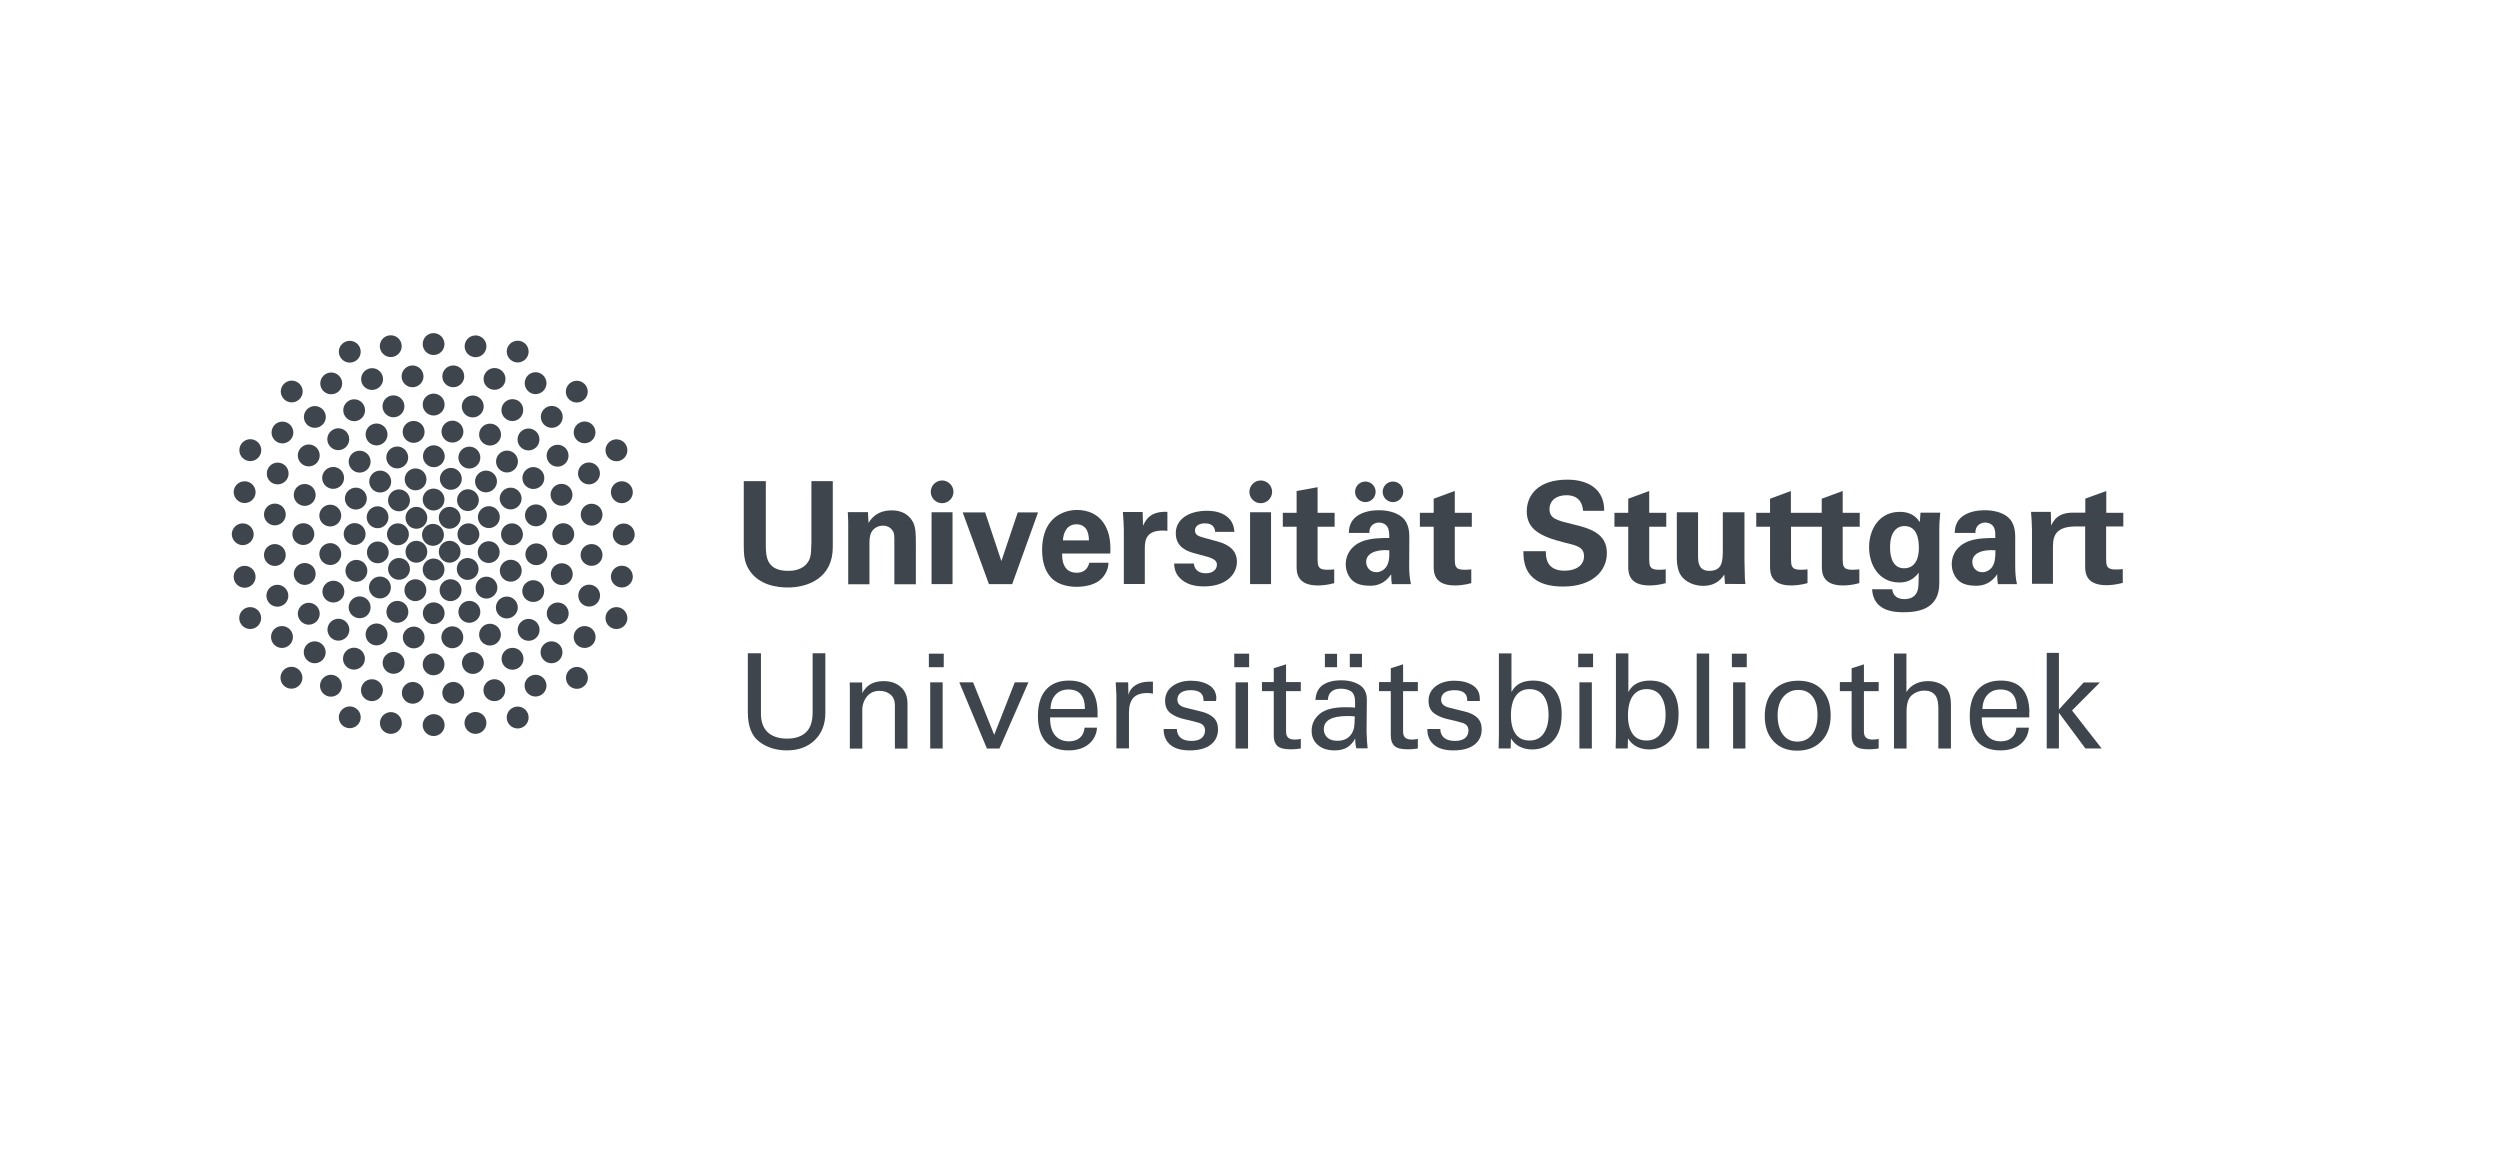 <?xml version="1.0" encoding="utf-8"?>
<!-- Generator: Adobe Illustrator 27.7.0, SVG Export Plug-In . SVG Version: 6.00 Build 0)  -->
<svg version="1.1" id="Ebene_1" xmlns="http://www.w3.org/2000/svg" xmlns:xlink="http://www.w3.org/1999/xlink" x="0px" y="0px"
	 viewBox="0 0 184.77 85.04" style="enable-background:new 0 0 184.77 85.04;" xml:space="preserve">
<style type="text/css">
	.st0{clip-path:url(#SVGID_00000164495793589507928540000009607679314881222290_);fill:#3F454D;}
	.st1{fill:#3F454D;}
	.st2{clip-path:url(#SVGID_00000013892866511306502440000008335251864301874610_);fill:#3F454D;}
	.st3{clip-path:url(#SVGID_00000163771353606229234250000000149015200507807644_);fill:#3F454D;}
</style>
<g>
	<defs>
		<rect id="SVGID_1_" x="17.14" y="24.62" width="139.79" height="30.86"/>
	</defs>
	<clipPath id="SVGID_00000066473827428062865320000000527690255632560315_">
		<use xlink:href="#SVGID_1_"  style="overflow:visible;"/>
	</clipPath>
	<path style="clip-path:url(#SVGID_00000066473827428062865320000000527690255632560315_);fill:#3F454D;" d="M32,38.72
		c-0.45,0-0.81,0.36-0.81,0.81c0,0.44,0.36,0.81,0.81,0.81c0.44,0,0.81-0.36,0.81-0.81C32.81,39.08,32.45,38.72,32,38.72"/>
	<path style="clip-path:url(#SVGID_00000066473827428062865320000000527690255632560315_);fill:#3F454D;" d="M34.04,38.27
		c0-0.44-0.36-0.81-0.81-0.81c-0.44,0-0.8,0.36-0.8,0.81c0,0.44,0.36,0.81,0.8,0.81C33.67,39.07,34.04,38.71,34.04,38.27"/>
	<path style="clip-path:url(#SVGID_00000066473827428062865320000000527690255632560315_);fill:#3F454D;" d="M34.04,40.78
		c0-0.44-0.36-0.81-0.81-0.81c-0.44,0-0.8,0.36-0.8,0.81c0,0.44,0.36,0.81,0.8,0.81C33.67,41.58,34.04,41.22,34.04,40.78"/>
	<path style="clip-path:url(#SVGID_00000066473827428062865320000000527690255632560315_);fill:#3F454D;" d="M34.62,38.68
		c-0.44,0-0.81,0.36-0.81,0.81c0,0.44,0.36,0.8,0.81,0.8c0.44,0,0.81-0.36,0.81-0.8C35.42,39.04,35.06,38.68,34.62,38.68"/>
	<path style="clip-path:url(#SVGID_00000066473827428062865320000000527690255632560315_);fill:#3F454D;" d="M36.13,37.41
		c-0.44,0-0.81,0.36-0.81,0.81c0,0.44,0.36,0.81,0.81,0.81c0.44,0,0.81-0.36,0.81-0.81C36.94,37.77,36.58,37.41,36.13,37.41"/>
	<path style="clip-path:url(#SVGID_00000066473827428062865320000000527690255632560315_);fill:#3F454D;" d="M36.12,40
		c-0.44,0-0.81,0.36-0.81,0.81c0,0.44,0.36,0.8,0.81,0.8c0.44,0,0.81-0.36,0.81-0.8C36.93,40.36,36.57,40,36.12,40"/>
	<path style="clip-path:url(#SVGID_00000066473827428062865320000000527690255632560315_);fill:#3F454D;" d="M34.56,42.86
		c0.45,0,0.81-0.36,0.81-0.81c0-0.44-0.36-0.81-0.81-0.81c-0.44,0-0.8,0.36-0.8,0.81C33.76,42.5,34.12,42.86,34.56,42.86"/>
	<path style="clip-path:url(#SVGID_00000066473827428062865320000000527690255632560315_);fill:#3F454D;" d="M34.11,43.62
		c0-0.45-0.36-0.81-0.81-0.81c-0.44,0-0.81,0.36-0.81,0.81c0,0.44,0.36,0.81,0.81,0.81C33.75,44.42,34.11,44.06,34.11,43.62"/>
	<path style="clip-path:url(#SVGID_00000066473827428062865320000000527690255632560315_);fill:#3F454D;" d="M32.05,46.13
		c0.44,0,0.81-0.36,0.81-0.81c0-0.44-0.36-0.8-0.81-0.8c-0.44,0-0.8,0.36-0.8,0.8C31.25,45.77,31.61,46.13,32.05,46.13"/>
	<path style="clip-path:url(#SVGID_00000066473827428062865320000000527690255632560315_);fill:#3F454D;" d="M37.84,38.68
		c-0.44,0-0.81,0.36-0.81,0.81c0,0.44,0.36,0.81,0.81,0.81s0.81-0.36,0.81-0.81C38.64,39.04,38.28,38.68,37.84,38.68"/>
	<path style="clip-path:url(#SVGID_00000066473827428062865320000000527690255632560315_);fill:#3F454D;" d="M37.75,41.37
		c-0.44,0-0.81,0.36-0.81,0.81s0.36,0.81,0.81,0.81c0.44,0,0.81-0.36,0.81-0.81S38.2,41.37,37.75,41.37"/>
	<path style="clip-path:url(#SVGID_00000066473827428062865320000000527690255632560315_);fill:#3F454D;" d="M39.64,40.16
		c-0.44,0-0.81,0.36-0.81,0.81c0,0.44,0.36,0.8,0.81,0.8c0.44,0,0.81-0.36,0.81-0.8C40.44,40.52,40.08,40.16,39.64,40.16"/>
	<path style="clip-path:url(#SVGID_00000066473827428062865320000000527690255632560315_);fill:#3F454D;" d="M40.22,43.69
		c0-0.45-0.36-0.81-0.81-0.81c-0.44,0-0.81,0.36-0.81,0.81c0,0.44,0.36,0.8,0.81,0.8C39.86,44.5,40.22,44.14,40.22,43.69"/>
	<path style="clip-path:url(#SVGID_00000066473827428062865320000000527690255632560315_);fill:#3F454D;" d="M38.27,44.9
		c0-0.44-0.36-0.81-0.81-0.81c-0.44,0-0.81,0.36-0.81,0.81c0,0.45,0.36,0.81,0.81,0.81C37.91,45.7,38.27,45.34,38.27,44.9"/>
	<path style="clip-path:url(#SVGID_00000066473827428062865320000000527690255632560315_);fill:#3F454D;" d="M34.69,46.03
		c0.44,0,0.81-0.36,0.81-0.81c0-0.45-0.36-0.81-0.81-0.81c-0.44,0-0.81,0.36-0.81,0.81C33.88,45.67,34.24,46.03,34.69,46.03"/>
	<path style="clip-path:url(#SVGID_00000066473827428062865320000000527690255632560315_);fill:#3F454D;" d="M33.43,47.91
		c0.44,0,0.81-0.36,0.81-0.81c0-0.44-0.36-0.81-0.81-0.81c-0.44,0-0.81,0.36-0.81,0.81C32.62,47.55,32.98,47.91,33.43,47.91"/>
	<path style="clip-path:url(#SVGID_00000066473827428062865320000000527690255632560315_);fill:#3F454D;" d="M32.04,49.91
		c0.45,0,0.81-0.36,0.81-0.81s-0.36-0.81-0.81-0.81c-0.44,0-0.8,0.36-0.8,0.81S31.6,49.91,32.04,49.91"/>
	<path style="clip-path:url(#SVGID_00000066473827428062865320000000527690255632560315_);fill:#3F454D;" d="M36.76,43.43
		c0-0.44-0.36-0.81-0.81-0.81c-0.44,0-0.8,0.36-0.8,0.81c0,0.44,0.36,0.81,0.8,0.81C36.4,44.24,36.76,43.87,36.76,43.43"/>
	<path style="clip-path:url(#SVGID_00000066473827428062865320000000527690255632560315_);fill:#3F454D;" d="M41.52,41.63
		c-0.44,0-0.81,0.36-0.81,0.8c0,0.44,0.36,0.81,0.81,0.81c0.44,0,0.81-0.36,0.81-0.81C42.33,41.99,41.97,41.63,41.52,41.63"/>
	<path style="clip-path:url(#SVGID_00000066473827428062865320000000527690255632560315_);fill:#3F454D;" d="M41.22,44.53
		c-0.44,0-0.81,0.36-0.81,0.81c0,0.44,0.36,0.81,0.81,0.81c0.44,0,0.81-0.36,0.81-0.81C42.03,44.89,41.67,44.53,41.22,44.53"/>
	<path style="clip-path:url(#SVGID_00000066473827428062865320000000527690255632560315_);fill:#3F454D;" d="M43.21,46.27
		c-0.45,0-0.81,0.36-0.81,0.81s0.36,0.81,0.81,0.81c0.44,0,0.81-0.36,0.81-0.81S43.65,46.27,43.21,46.27"/>
	<path style="clip-path:url(#SVGID_00000066473827428062865320000000527690255632560315_);fill:#3F454D;" d="M40.76,47.4
		c-0.44,0-0.81,0.36-0.81,0.81c0,0.44,0.36,0.81,0.81,0.81c0.45,0,0.81-0.36,0.81-0.81C41.57,47.76,41.21,47.4,40.76,47.4"/>
	<path style="clip-path:url(#SVGID_00000066473827428062865320000000527690255632560315_);fill:#3F454D;" d="M39.88,46.55
		c0-0.44-0.36-0.81-0.81-0.81c-0.44,0-0.81,0.36-0.81,0.81c0,0.44,0.36,0.81,0.81,0.81C39.52,47.36,39.88,47,39.88,46.55"/>
	<path style="clip-path:url(#SVGID_00000066473827428062865320000000527690255632560315_);fill:#3F454D;" d="M37.88,49.5
		c0.44,0,0.81-0.36,0.81-0.81s-0.36-0.81-0.81-0.81c-0.45,0-0.81,0.36-0.81,0.81S37.43,49.5,37.88,49.5"/>
	<path style="clip-path:url(#SVGID_00000066473827428062865320000000527690255632560315_);fill:#3F454D;" d="M34.95,49.81
		c0.44,0,0.81-0.36,0.81-0.81c0-0.45-0.36-0.81-0.81-0.81c-0.44,0-0.81,0.36-0.81,0.81C34.15,49.45,34.51,49.81,34.95,49.81"/>
	<path style="clip-path:url(#SVGID_00000066473827428062865320000000527690255632560315_);fill:#3F454D;" d="M37.02,46.91
		c0-0.44-0.36-0.81-0.81-0.81c-0.44,0-0.8,0.36-0.8,0.81c0,0.44,0.36,0.8,0.8,0.8C36.65,47.71,37.02,47.35,37.02,46.91"/>
	<path style="clip-path:url(#SVGID_00000066473827428062865320000000527690255632560315_);fill:#3F454D;" d="M42.64,49.29
		c-0.44,0-0.81,0.36-0.81,0.81s0.36,0.81,0.81,0.81c0.44,0,0.81-0.36,0.81-0.81S43.08,49.29,42.64,49.29"/>
	<path style="clip-path:url(#SVGID_00000066473827428062865320000000527690255632560315_);fill:#3F454D;" d="M39.58,49.87
		c-0.44,0-0.81,0.36-0.81,0.81c0,0.44,0.36,0.8,0.81,0.8c0.44,0,0.81-0.36,0.81-0.8C40.39,50.23,40.03,49.87,39.58,49.87"/>
	<path style="clip-path:url(#SVGID_00000066473827428062865320000000527690255632560315_);fill:#3F454D;" d="M38.26,52.22
		c-0.44,0-0.81,0.36-0.81,0.81c0,0.44,0.36,0.81,0.81,0.81c0.44,0,0.81-0.36,0.81-0.81C39.07,52.58,38.7,52.22,38.26,52.22"/>
	<path style="clip-path:url(#SVGID_00000066473827428062865320000000527690255632560315_);fill:#3F454D;" d="M36.54,50.2
		c-0.45,0-0.81,0.36-0.81,0.81s0.36,0.81,0.81,0.81c0.44,0,0.8-0.36,0.8-0.81S36.98,50.2,36.54,50.2"/>
	<path style="clip-path:url(#SVGID_00000066473827428062865320000000527690255632560315_);fill:#3F454D;" d="M35.14,52.62
		c-0.44,0-0.81,0.36-0.81,0.81c0,0.44,0.36,0.81,0.81,0.81c0.44,0,0.81-0.36,0.81-0.81C35.95,52.98,35.59,52.62,35.14,52.62"/>
	<path style="clip-path:url(#SVGID_00000066473827428062865320000000527690255632560315_);fill:#3F454D;" d="M33.5,50.4
		c-0.44,0-0.81,0.36-0.81,0.81c0,0.44,0.36,0.8,0.81,0.8c0.44,0,0.81-0.36,0.81-0.8C34.31,50.76,33.95,50.4,33.5,50.4"/>
	<path style="clip-path:url(#SVGID_00000066473827428062865320000000527690255632560315_);fill:#3F454D;" d="M32.05,52.78
		c-0.44,0-0.81,0.36-0.81,0.81c0,0.44,0.36,0.81,0.81,0.81c0.44,0,0.81-0.36,0.81-0.81C32.86,53.14,32.5,52.78,32.05,52.78"/>
	<path style="clip-path:url(#SVGID_00000066473827428062865320000000527690255632560315_);fill:#3F454D;" d="M30.51,50.4
		c-0.44,0-0.81,0.36-0.81,0.81c0,0.44,0.36,0.8,0.81,0.8c0.44,0,0.81-0.36,0.81-0.8C31.32,50.76,30.95,50.4,30.51,50.4"/>
	<path style="clip-path:url(#SVGID_00000066473827428062865320000000527690255632560315_);fill:#3F454D;" d="M28.89,52.63
		c-0.44,0-0.81,0.36-0.81,0.81c0,0.44,0.36,0.8,0.81,0.8c0.44,0,0.81-0.36,0.81-0.8C29.69,52.99,29.33,52.63,28.89,52.63"/>
	<path style="clip-path:url(#SVGID_00000066473827428062865320000000527690255632560315_);fill:#3F454D;" d="M25.85,52.21
		c-0.44,0-0.81,0.36-0.81,0.81c0,0.44,0.36,0.8,0.81,0.8c0.44,0,0.81-0.36,0.81-0.8C26.66,52.57,26.3,52.21,25.85,52.21"/>
	<path style="clip-path:url(#SVGID_00000066473827428062865320000000527690255632560315_);fill:#3F454D;" d="M43.54,43.21
		c-0.44,0-0.8,0.36-0.8,0.81c0,0.45,0.36,0.81,0.8,0.81c0.45,0,0.81-0.36,0.81-0.81C44.35,43.57,43.99,43.21,43.54,43.21"/>
	<path style="clip-path:url(#SVGID_00000066473827428062865320000000527690255632560315_);fill:#3F454D;" d="M45.56,44.87
		c-0.44,0-0.81,0.36-0.81,0.81c0,0.45,0.36,0.81,0.81,0.81c0.45,0,0.81-0.36,0.81-0.81C46.36,45.23,46,44.87,45.56,44.87"/>
	<path style="clip-path:url(#SVGID_00000066473827428062865320000000527690255632560315_);fill:#3F454D;" d="M45.96,41.81
		c-0.44,0-0.81,0.36-0.81,0.81c0,0.44,0.36,0.8,0.81,0.8c0.44,0,0.81-0.36,0.81-0.8C46.77,42.17,46.41,41.81,45.96,41.81"/>
	<path style="clip-path:url(#SVGID_00000066473827428062865320000000527690255632560315_);fill:#3F454D;" d="M43.72,40.21
		c-0.45,0-0.81,0.36-0.81,0.81c0,0.44,0.36,0.8,0.81,0.8c0.44,0,0.81-0.36,0.81-0.8C44.53,40.57,44.17,40.21,43.72,40.21"/>
	<path style="clip-path:url(#SVGID_00000066473827428062865320000000527690255632560315_);fill:#3F454D;" d="M46.1,38.69
		c-0.45,0-0.81,0.36-0.81,0.81c0,0.44,0.36,0.81,0.81,0.81c0.44,0,0.81-0.36,0.81-0.81C46.9,39.05,46.54,38.69,46.1,38.69"/>
	<path style="clip-path:url(#SVGID_00000066473827428062865320000000527690255632560315_);fill:#3F454D;" d="M43.72,37.23
		c-0.44,0-0.8,0.36-0.8,0.81c0,0.44,0.36,0.81,0.8,0.81c0.45,0,0.81-0.36,0.81-0.81C44.53,37.59,44.17,37.23,43.72,37.23"/>
	<path style="clip-path:url(#SVGID_00000066473827428062865320000000527690255632560315_);fill:#3F454D;" d="M45.15,36.38
		c0,0.44,0.36,0.81,0.81,0.81c0.44,0,0.81-0.36,0.81-0.81c0-0.44-0.36-0.81-0.81-0.81C45.51,35.57,45.15,35.93,45.15,36.38"/>
	<path style="clip-path:url(#SVGID_00000066473827428062865320000000527690255632560315_);fill:#3F454D;" d="M42.72,34.99
		c0,0.44,0.36,0.81,0.81,0.81c0.44,0,0.81-0.36,0.81-0.81c0-0.44-0.36-0.81-0.81-0.81C43.08,34.18,42.72,34.54,42.72,34.99"/>
	<path style="clip-path:url(#SVGID_00000066473827428062865320000000527690255632560315_);fill:#3F454D;" d="M45.56,34.09
		c0.44,0,0.81-0.36,0.81-0.81c0-0.45-0.36-0.81-0.81-0.81c-0.44,0-0.81,0.36-0.81,0.81C44.75,33.72,45.11,34.09,45.56,34.09"/>
	<path style="clip-path:url(#SVGID_00000066473827428062865320000000527690255632560315_);fill:#3F454D;" d="M42.4,31.96
		c0,0.44,0.36,0.8,0.8,0.8c0.45,0,0.81-0.36,0.81-0.8c0-0.45-0.36-0.81-0.81-0.81C42.76,31.16,42.4,31.52,42.4,31.96"/>
	<path style="clip-path:url(#SVGID_00000066473827428062865320000000527690255632560315_);fill:#3F454D;" d="M42.63,29.75
		c0.44,0,0.81-0.36,0.81-0.8s-0.36-0.81-0.81-0.81c-0.44,0-0.81,0.36-0.81,0.81S42.19,29.75,42.63,29.75"/>
	<path style="clip-path:url(#SVGID_00000066473827428062865320000000527690255632560315_);fill:#3F454D;" d="M39.97,30.81
		c0,0.44,0.36,0.81,0.81,0.81s0.81-0.36,0.81-0.81c0-0.44-0.36-0.81-0.81-0.81S39.97,30.37,39.97,30.81"/>
	<path style="clip-path:url(#SVGID_00000066473827428062865320000000527690255632560315_);fill:#3F454D;" d="M39.06,31.67
		c-0.44,0-0.81,0.36-0.81,0.81c0,0.44,0.36,0.81,0.81,0.81c0.45,0,0.81-0.36,0.81-0.81C39.87,32.03,39.51,31.67,39.06,31.67"/>
	<path style="clip-path:url(#SVGID_00000066473827428062865320000000527690255632560315_);fill:#3F454D;" d="M36.66,34.11
		c0,0.44,0.36,0.81,0.81,0.81c0.44,0,0.81-0.36,0.81-0.81c0-0.44-0.36-0.81-0.81-0.81C37.02,33.31,36.66,33.67,36.66,34.11"/>
	<path style="clip-path:url(#SVGID_00000066473827428062865320000000527690255632560315_);fill:#3F454D;" d="M36.22,31.31
		c-0.45,0-0.81,0.36-0.81,0.81c0,0.44,0.36,0.81,0.81,0.81c0.44,0,0.81-0.36,0.81-0.81C37.03,31.67,36.67,31.31,36.22,31.31"/>
	<path style="clip-path:url(#SVGID_00000066473827428062865320000000527690255632560315_);fill:#3F454D;" d="M34.94,29.23
		c-0.44,0-0.81,0.36-0.81,0.81s0.36,0.81,0.81,0.81c0.44,0,0.81-0.36,0.81-0.81S35.39,29.23,34.94,29.23"/>
	<path style="clip-path:url(#SVGID_00000066473827428062865320000000527690255632560315_);fill:#3F454D;" d="M33.44,31.09
		c-0.44,0-0.81,0.36-0.81,0.81c0,0.44,0.36,0.81,0.81,0.81c0.44,0,0.81-0.36,0.81-0.81C34.24,31.45,33.88,31.09,33.44,31.09"/>
	<path style="clip-path:url(#SVGID_00000066473827428062865320000000527690255632560315_);fill:#3F454D;" d="M30.57,31.11
		c-0.44,0-0.81,0.36-0.81,0.81c0,0.44,0.36,0.81,0.81,0.81c0.44,0,0.81-0.36,0.81-0.81C31.38,31.47,31.02,31.11,30.57,31.11"/>
	<path style="clip-path:url(#SVGID_00000066473827428062865320000000527690255632560315_);fill:#3F454D;" d="M29.36,33
		c-0.44,0-0.81,0.36-0.81,0.81c0,0.44,0.36,0.81,0.81,0.81c0.44,0,0.81-0.36,0.81-0.81C30.16,33.36,29.8,33,29.36,33"/>
	<path style="clip-path:url(#SVGID_00000066473827428062865320000000527690255632560315_);fill:#3F454D;" d="M29.91,35.43
		c0,0.44,0.36,0.81,0.8,0.81c0.44,0,0.81-0.36,0.81-0.81c0-0.45-0.36-0.81-0.81-0.81C30.27,34.62,29.91,34.98,29.91,35.43"/>
	<path style="clip-path:url(#SVGID_00000066473827428062865320000000527690255632560315_);fill:#3F454D;" d="M27.29,35.59
		c0,0.45,0.36,0.81,0.81,0.81s0.81-0.36,0.81-0.81c0-0.44-0.36-0.81-0.81-0.81S27.29,35.14,27.29,35.59"/>
	<path style="clip-path:url(#SVGID_00000066473827428062865320000000527690255632560315_);fill:#3F454D;" d="M26.3,36.04
		c-0.44,0-0.81,0.36-0.81,0.81c0,0.44,0.36,0.81,0.81,0.81c0.44,0,0.81-0.36,0.81-0.81C27.11,36.41,26.75,36.04,26.3,36.04"/>
	<path style="clip-path:url(#SVGID_00000066473827428062865320000000527690255632560315_);fill:#3F454D;" d="M24.41,38.91
		c0.44,0,0.81-0.36,0.81-0.8s-0.36-0.81-0.81-0.81c-0.44,0-0.81,0.36-0.81,0.81S23.97,38.91,24.41,38.91"/>
	<path style="clip-path:url(#SVGID_00000066473827428062865320000000527690255632560315_);fill:#3F454D;" d="M23.81,35.32
		c0,0.44,0.36,0.81,0.81,0.81c0.45,0,0.81-0.36,0.81-0.81c0-0.45-0.36-0.81-0.81-0.81C24.17,34.52,23.81,34.88,23.81,35.32"/>
	<path style="clip-path:url(#SVGID_00000066473827428062865320000000527690255632560315_);fill:#3F454D;" d="M21.71,36.58
		c0,0.44,0.36,0.81,0.81,0.81c0.44,0,0.81-0.36,0.81-0.81c0-0.44-0.36-0.81-0.81-0.81C22.07,35.77,21.71,36.13,21.71,36.58"/>
	<path style="clip-path:url(#SVGID_00000066473827428062865320000000527690255632560315_);fill:#3F454D;" d="M20.31,38.83
		c0.44,0,0.81-0.36,0.81-0.8c0-0.45-0.36-0.81-0.81-0.81c-0.44,0-0.8,0.36-0.8,0.81C19.51,38.46,19.87,38.83,20.31,38.83"/>
	<path style="clip-path:url(#SVGID_00000066473827428062865320000000527690255632560315_);fill:#3F454D;" d="M18.08,37.18
		c0.44,0,0.81-0.36,0.81-0.8c0-0.45-0.36-0.81-0.81-0.81s-0.81,0.36-0.81,0.81C17.28,36.82,17.64,37.18,18.08,37.18"/>
	<path style="clip-path:url(#SVGID_00000066473827428062865320000000527690255632560315_);fill:#3F454D;" d="M20.52,35.8
		c0.44,0,0.81-0.36,0.81-0.8c0-0.45-0.36-0.81-0.81-0.81c-0.44,0-0.8,0.36-0.8,0.81C19.71,35.44,20.07,35.8,20.52,35.8"/>
	<path style="clip-path:url(#SVGID_00000066473827428062865320000000527690255632560315_);fill:#3F454D;" d="M18.5,32.46
		c-0.44,0-0.81,0.36-0.81,0.81s0.36,0.81,0.81,0.81c0.44,0,0.81-0.36,0.81-0.81S18.94,32.46,18.5,32.46"/>
	<path style="clip-path:url(#SVGID_00000066473827428062865320000000527690255632560315_);fill:#3F454D;" d="M20.87,32.77
		c0.44,0,0.81-0.36,0.81-0.8c0-0.45-0.36-0.81-0.81-0.81c-0.44,0-0.8,0.36-0.8,0.81C20.07,32.41,20.43,32.77,20.87,32.77"/>
	<path style="clip-path:url(#SVGID_00000066473827428062865320000000527690255632560315_);fill:#3F454D;" d="M22.82,32.85
		c-0.44,0-0.81,0.36-0.81,0.81c0,0.44,0.36,0.81,0.81,0.81c0.45,0,0.81-0.36,0.81-0.81C23.63,33.21,23.27,32.85,22.82,32.85"/>
	<path style="clip-path:url(#SVGID_00000066473827428062865320000000527690255632560315_);fill:#3F454D;" d="M24.19,32.46
		c0,0.44,0.36,0.81,0.81,0.81c0.45,0,0.81-0.36,0.81-0.81s-0.36-0.81-0.81-0.81C24.56,31.66,24.19,32.02,24.19,32.46"/>
	<path style="clip-path:url(#SVGID_00000066473827428062865320000000527690255632560315_);fill:#3F454D;" d="M25.77,34.12
		c0,0.44,0.36,0.81,0.81,0.81c0.45,0,0.81-0.36,0.81-0.81c0-0.44-0.36-0.81-0.81-0.81C26.13,33.31,25.77,33.67,25.77,34.12"/>
	<path style="clip-path:url(#SVGID_00000066473827428062865320000000527690255632560315_);fill:#3F454D;" d="M22.42,40.28
		c0.44,0,0.81-0.36,0.81-0.8c0-0.45-0.36-0.81-0.81-0.81s-0.81,0.36-0.81,0.81C21.61,39.92,21.97,40.28,22.42,40.28"/>
	<path style="clip-path:url(#SVGID_00000066473827428062865320000000527690255632560315_);fill:#3F454D;" d="M32.06,32.91
		c-0.44,0-0.8,0.36-0.8,0.81c0,0.44,0.36,0.81,0.8,0.81c0.44,0,0.81-0.36,0.81-0.81C32.86,33.27,32.5,32.91,32.06,32.91"/>
	<path style="clip-path:url(#SVGID_00000066473827428062865320000000527690255632560315_);fill:#3F454D;" d="M37.87,29.5
		c-0.44,0-0.81,0.36-0.81,0.81c0,0.44,0.36,0.81,0.81,0.81c0.44,0,0.8-0.36,0.8-0.81C38.68,29.86,38.32,29.5,37.87,29.5"/>
	<path style="clip-path:url(#SVGID_00000066473827428062865320000000527690255632560315_);fill:#3F454D;" d="M38.78,28.32
		c0,0.44,0.36,0.81,0.8,0.81s0.81-0.36,0.81-0.81c0-0.44-0.36-0.81-0.81-0.81S38.78,27.88,38.78,28.32"/>
	<path style="clip-path:url(#SVGID_00000066473827428062865320000000527690255632560315_);fill:#3F454D;" d="M36.55,28.81
		c0.44,0,0.81-0.36,0.81-0.8c0-0.45-0.36-0.81-0.81-0.81c-0.44,0-0.81,0.36-0.81,0.81C35.74,28.45,36.1,28.81,36.55,28.81"/>
	<path style="clip-path:url(#SVGID_00000066473827428062865320000000527690255632560315_);fill:#3F454D;" d="M38.26,26.79
		c0.44,0,0.81-0.36,0.81-0.8c0-0.45-0.36-0.81-0.81-0.81c-0.44,0-0.81,0.36-0.81,0.81C37.46,26.43,37.82,26.79,38.26,26.79"/>
	<path style="clip-path:url(#SVGID_00000066473827428062865320000000527690255632560315_);fill:#3F454D;" d="M35.15,26.4
		c0.44,0,0.8-0.36,0.8-0.8c0-0.45-0.36-0.81-0.8-0.81c-0.45,0-0.81,0.36-0.81,0.81C34.34,26.04,34.7,26.4,35.15,26.4"/>
	<path style="clip-path:url(#SVGID_00000066473827428062865320000000527690255632560315_);fill:#3F454D;" d="M32.04,26.24
		c0.45,0,0.81-0.36,0.81-0.81c0-0.44-0.36-0.81-0.81-0.81c-0.44,0-0.8,0.36-0.8,0.81C31.24,25.87,31.6,26.24,32.04,26.24"/>
	<path style="clip-path:url(#SVGID_00000066473827428062865320000000527690255632560315_);fill:#3F454D;" d="M28.88,26.39
		c0.44,0,0.81-0.36,0.81-0.8c0-0.45-0.36-0.81-0.81-0.81c-0.45,0-0.81,0.36-0.81,0.81C28.08,26.03,28.44,26.39,28.88,26.39"/>
	<path style="clip-path:url(#SVGID_00000066473827428062865320000000527690255632560315_);fill:#3F454D;" d="M25.85,26.8
		c0.45,0,0.81-0.36,0.81-0.8c0-0.45-0.36-0.81-0.81-0.81c-0.44,0-0.81,0.36-0.81,0.81C25.05,26.44,25.41,26.8,25.85,26.8"/>
	<path style="clip-path:url(#SVGID_00000066473827428062865320000000527690255632560315_);fill:#3F454D;" d="M30.49,28.62
		c0.44,0,0.81-0.36,0.81-0.8c0-0.44-0.36-0.81-0.81-0.81c-0.44,0-0.81,0.36-0.81,0.81C29.68,28.26,30.04,28.62,30.49,28.62"/>
	<path style="clip-path:url(#SVGID_00000066473827428062865320000000527690255632560315_);fill:#3F454D;" d="M27.5,28.82
		c0.44,0,0.81-0.36,0.81-0.8s-0.36-0.81-0.81-0.81c-0.44,0-0.81,0.36-0.81,0.81S27.05,28.82,27.5,28.82"/>
	<path style="clip-path:url(#SVGID_00000066473827428062865320000000527690255632560315_);fill:#3F454D;" d="M26.18,29.51
		c-0.44,0-0.81,0.36-0.81,0.81c0,0.44,0.36,0.81,0.81,0.81c0.44,0,0.8-0.36,0.8-0.81C26.98,29.87,26.62,29.51,26.18,29.51"/>
	<path style="clip-path:url(#SVGID_00000066473827428062865320000000527690255632560315_);fill:#3F454D;" d="M23.27,31.62
		c0.44,0,0.81-0.36,0.81-0.8s-0.36-0.81-0.81-0.81c-0.44,0-0.81,0.36-0.81,0.81S22.82,31.62,23.27,31.62"/>
	<path style="clip-path:url(#SVGID_00000066473827428062865320000000527690255632560315_);fill:#3F454D;" d="M21.56,29.74
		c0.44,0,0.81-0.36,0.81-0.8c0-0.45-0.36-0.81-0.81-0.81c-0.44,0-0.81,0.36-0.81,0.81C20.76,29.38,21.12,29.74,21.56,29.74"/>
	<path style="clip-path:url(#SVGID_00000066473827428062865320000000527690255632560315_);fill:#3F454D;" d="M24.48,29.14
		c0.45,0,0.81-0.36,0.81-0.8s-0.36-0.81-0.81-0.81c-0.44,0-0.81,0.36-0.81,0.81S24.04,29.14,24.48,29.14"/>
	<path style="clip-path:url(#SVGID_00000066473827428062865320000000527690255632560315_);fill:#3F454D;" d="M27.02,32.11
		c0,0.44,0.36,0.81,0.81,0.81c0.44,0,0.81-0.36,0.81-0.81c0-0.44-0.36-0.81-0.81-0.81C27.39,31.3,27.02,31.66,27.02,32.11"/>
	<path style="clip-path:url(#SVGID_00000066473827428062865320000000527690255632560315_);fill:#3F454D;" d="M29.08,29.22
		c-0.45,0-0.81,0.36-0.81,0.81c0,0.44,0.36,0.81,0.81,0.81c0.44,0,0.81-0.36,0.81-0.81C29.89,29.58,29.52,29.22,29.08,29.22"/>
	<path style="clip-path:url(#SVGID_00000066473827428062865320000000527690255632560315_);fill:#3F454D;" d="M33.5,28.62
		c0.44,0,0.81-0.36,0.81-0.8c0-0.45-0.36-0.81-0.81-0.81c-0.44,0-0.81,0.36-0.81,0.81C32.69,28.26,33.05,28.62,33.5,28.62"/>
	<path style="clip-path:url(#SVGID_00000066473827428062865320000000527690255632560315_);fill:#3F454D;" d="M32.05,29.09
		c-0.44,0-0.81,0.36-0.81,0.81c0,0.44,0.36,0.81,0.81,0.81c0.44,0,0.81-0.36,0.81-0.81C32.86,29.45,32.49,29.09,32.05,29.09"/>
	<path style="clip-path:url(#SVGID_00000066473827428062865320000000527690255632560315_);fill:#3F454D;" d="M36.73,35.58
		c0-0.44-0.36-0.8-0.81-0.8c-0.44,0-0.81,0.36-0.81,0.8c0,0.45,0.36,0.81,0.81,0.81C36.37,36.38,36.73,36.02,36.73,35.58"/>
	<path style="clip-path:url(#SVGID_00000066473827428062865320000000527690255632560315_);fill:#3F454D;" d="M34.58,36.16
		c-0.44,0-0.8,0.36-0.8,0.81c0,0.44,0.36,0.8,0.8,0.8c0.44,0,0.81-0.36,0.81-0.8C35.39,36.52,35.02,36.16,34.58,36.16"/>
	<path style="clip-path:url(#SVGID_00000066473827428062865320000000527690255632560315_);fill:#3F454D;" d="M32.51,35.39
		c0,0.44,0.36,0.81,0.81,0.81c0.44,0,0.81-0.36,0.81-0.81c0-0.44-0.36-0.81-0.81-0.81C32.87,34.59,32.51,34.95,32.51,35.39"/>
	<path style="clip-path:url(#SVGID_00000066473827428062865320000000527690255632560315_);fill:#3F454D;" d="M32.04,36.11
		c-0.44,0-0.8,0.36-0.8,0.81c0,0.44,0.36,0.81,0.8,0.81c0.44,0,0.81-0.36,0.81-0.81C32.85,36.47,32.49,36.11,32.04,36.11"/>
	<path style="clip-path:url(#SVGID_00000066473827428062865320000000527690255632560315_);fill:#3F454D;" d="M29.97,38.27
		c0,0.44,0.36,0.81,0.8,0.81c0.45,0,0.81-0.36,0.81-0.81c0-0.44-0.36-0.81-0.81-0.81C30.33,37.46,29.97,37.82,29.97,38.27"/>
	<path style="clip-path:url(#SVGID_00000066473827428062865320000000527690255632560315_);fill:#3F454D;" d="M29.49,36.17
		c-0.44,0-0.81,0.36-0.81,0.81c0,0.44,0.36,0.81,0.81,0.81c0.44,0,0.81-0.36,0.81-0.81C30.3,36.54,29.93,36.17,29.49,36.17"/>
	<path style="clip-path:url(#SVGID_00000066473827428062865320000000527690255632560315_);fill:#3F454D;" d="M29.41,40.3
		c0.44,0,0.81-0.36,0.81-0.81c0-0.44-0.36-0.81-0.81-0.81c-0.45,0-0.81,0.36-0.81,0.81C28.61,39.94,28.97,40.3,29.41,40.3"/>
	<path style="clip-path:url(#SVGID_00000066473827428062865320000000527690255632560315_);fill:#3F454D;" d="M27.91,39.04
		c0.44,0,0.8-0.36,0.8-0.81s-0.36-0.81-0.8-0.81c-0.44,0-0.81,0.36-0.81,0.81S27.47,39.04,27.91,39.04"/>
	<path style="clip-path:url(#SVGID_00000066473827428062865320000000527690255632560315_);fill:#3F454D;" d="M27.92,41.63
		c0.44,0,0.81-0.36,0.81-0.8s-0.36-0.81-0.81-0.81s-0.8,0.36-0.8,0.81S27.47,41.63,27.92,41.63"/>
	<path style="clip-path:url(#SVGID_00000066473827428062865320000000527690255632560315_);fill:#3F454D;" d="M26.21,40.28
		c0.44,0,0.81-0.36,0.81-0.81c0-0.44-0.36-0.81-0.81-0.81c-0.44,0-0.81,0.36-0.81,0.81C25.41,39.92,25.77,40.28,26.21,40.28"/>
	<path style="clip-path:url(#SVGID_00000066473827428062865320000000527690255632560315_);fill:#3F454D;" d="M26.34,43
		c0.44,0,0.81-0.36,0.81-0.81c0-0.45-0.36-0.81-0.81-0.81c-0.45,0-0.81,0.36-0.81,0.81C25.54,42.64,25.9,43,26.34,43"/>
	<path style="clip-path:url(#SVGID_00000066473827428062865320000000527690255632560315_);fill:#3F454D;" d="M24.41,41.76
		c0.45,0,0.81-0.36,0.81-0.81c0-0.44-0.36-0.81-0.81-0.81c-0.44,0-0.81,0.36-0.81,0.81C23.61,41.4,23.97,41.76,24.41,41.76"/>
	<path style="clip-path:url(#SVGID_00000066473827428062865320000000527690255632560315_);fill:#3F454D;" d="M24.64,44.53
		c0.44,0,0.81-0.36,0.81-0.8c0-0.45-0.36-0.81-0.81-0.81c-0.44,0-0.81,0.36-0.81,0.81C23.83,44.17,24.19,44.53,24.64,44.53"/>
	<path style="clip-path:url(#SVGID_00000066473827428062865320000000527690255632560315_);fill:#3F454D;" d="M22.82,46.17
		c0.44,0,0.81-0.36,0.81-0.81c0-0.44-0.36-0.81-0.81-0.81c-0.44,0-0.81,0.36-0.81,0.81C22.02,45.81,22.38,46.17,22.82,46.17"/>
	<path style="clip-path:url(#SVGID_00000066473827428062865320000000527690255632560315_);fill:#3F454D;" d="M21.31,44.03
		c0-0.44-0.36-0.81-0.81-0.81s-0.81,0.36-0.81,0.81c0,0.44,0.36,0.81,0.81,0.81S21.31,44.48,21.31,44.03"/>
	<path style="clip-path:url(#SVGID_00000066473827428062865320000000527690255632560315_);fill:#3F454D;" d="M18.89,42.63
		c0-0.45-0.36-0.81-0.81-0.81c-0.44,0-0.81,0.36-0.81,0.81c0,0.44,0.36,0.81,0.81,0.81C18.53,43.44,18.89,43.08,18.89,42.63"/>
	<path style="clip-path:url(#SVGID_00000066473827428062865320000000527690255632560315_);fill:#3F454D;" d="M20.31,41.83
		c0.44,0,0.81-0.36,0.81-0.81c0-0.44-0.36-0.81-0.81-0.81c-0.44,0-0.8,0.36-0.8,0.81C19.51,41.47,19.87,41.83,20.31,41.83"/>
	<path style="clip-path:url(#SVGID_00000066473827428062865320000000527690255632560315_);fill:#3F454D;" d="M17.94,40.29
		c0.44,0,0.81-0.36,0.81-0.8c0-0.44-0.36-0.81-0.81-0.81c-0.44,0-0.81,0.36-0.81,0.81C17.14,39.92,17.5,40.29,17.94,40.29"/>
	<path style="clip-path:url(#SVGID_00000066473827428062865320000000527690255632560315_);fill:#3F454D;" d="M22.52,43.23
		c0.44,0,0.81-0.36,0.81-0.81c0-0.45-0.36-0.81-0.81-0.81c-0.44,0-0.81,0.36-0.81,0.81C21.72,42.87,22.08,43.23,22.52,43.23"/>
	<path style="clip-path:url(#SVGID_00000066473827428062865320000000527690255632560315_);fill:#3F454D;" d="M18.49,44.87
		c-0.44,0-0.81,0.36-0.81,0.81c0,0.44,0.36,0.81,0.81,0.81c0.45,0,0.81-0.36,0.81-0.81C19.3,45.23,18.94,44.87,18.49,44.87"/>
	<path style="clip-path:url(#SVGID_00000066473827428062865320000000527690255632560315_);fill:#3F454D;" d="M21.65,47.08
		c0-0.44-0.36-0.81-0.81-0.81s-0.81,0.36-0.81,0.81c0,0.44,0.36,0.81,0.81,0.81S21.65,47.52,21.65,47.08"/>
	<path style="clip-path:url(#SVGID_00000066473827428062865320000000527690255632560315_);fill:#3F454D;" d="M31.58,40.78
		c0-0.44-0.36-0.81-0.81-0.81c-0.44,0-0.8,0.36-0.8,0.81c0,0.44,0.36,0.81,0.8,0.81C31.22,41.58,31.58,41.22,31.58,40.78"/>
	<path style="clip-path:url(#SVGID_00000066473827428062865320000000527690255632560315_);fill:#3F454D;" d="M32.04,42.9
		c0.44,0,0.81-0.36,0.81-0.81c0-0.44-0.36-0.81-0.81-0.81c-0.44,0-0.8,0.36-0.8,0.81C31.24,42.54,31.6,42.9,32.04,42.9"/>
	<path style="clip-path:url(#SVGID_00000066473827428062865320000000527690255632560315_);fill:#3F454D;" d="M31.51,43.62
		c0-0.45-0.36-0.81-0.81-0.81c-0.44,0-0.81,0.36-0.81,0.81c0,0.44,0.36,0.81,0.81,0.81C31.15,44.42,31.51,44.06,31.51,43.62"/>
	<path style="clip-path:url(#SVGID_00000066473827428062865320000000527690255632560315_);fill:#3F454D;" d="M29.37,46.03
		c0.44,0,0.81-0.36,0.81-0.81c0-0.45-0.36-0.81-0.81-0.81c-0.45,0-0.81,0.36-0.81,0.81C28.56,45.67,28.92,46.03,29.37,46.03"/>
	<path style="clip-path:url(#SVGID_00000066473827428062865320000000527690255632560315_);fill:#3F454D;" d="M30.58,47.92
		c0.44,0,0.8-0.36,0.8-0.8c0-0.45-0.36-0.81-0.8-0.81c-0.44,0-0.81,0.36-0.81,0.81C29.78,47.56,30.14,47.92,30.58,47.92"/>
	<path style="clip-path:url(#SVGID_00000066473827428062865320000000527690255632560315_);fill:#3F454D;" d="M29.09,49.8
		c0.44,0,0.81-0.36,0.81-0.81s-0.36-0.81-0.81-0.81c-0.44,0-0.81,0.36-0.81,0.81S28.65,49.8,29.09,49.8"/>
	<path style="clip-path:url(#SVGID_00000066473827428062865320000000527690255632560315_);fill:#3F454D;" d="M26.16,49.49
		c0.45,0,0.81-0.36,0.81-0.81c0-0.45-0.36-0.81-0.81-0.81c-0.44,0-0.81,0.36-0.81,0.81C25.35,49.13,25.71,49.49,26.16,49.49"/>
	<path style="clip-path:url(#SVGID_00000066473827428062865320000000527690255632560315_);fill:#3F454D;" d="M25.01,47.35
		c0.44,0,0.81-0.36,0.81-0.81c0-0.44-0.36-0.81-0.81-0.81c-0.44,0-0.81,0.36-0.81,0.81C24.21,46.99,24.57,47.35,25.01,47.35"/>
	<path style="clip-path:url(#SVGID_00000066473827428062865320000000527690255632560315_);fill:#3F454D;" d="M27.83,47.7
		c0.44,0,0.81-0.36,0.81-0.81s-0.36-0.81-0.81-0.81c-0.44,0-0.81,0.36-0.81,0.81S27.38,47.7,27.83,47.7"/>
	<path style="clip-path:url(#SVGID_00000066473827428062865320000000527690255632560315_);fill:#3F454D;" d="M27.39,44.89
		c0-0.45-0.36-0.81-0.81-0.81c-0.44,0-0.81,0.36-0.81,0.81c0,0.44,0.36,0.8,0.81,0.8C27.03,45.7,27.39,45.34,27.39,44.89"/>
	<path style="clip-path:url(#SVGID_00000066473827428062865320000000527690255632560315_);fill:#3F454D;" d="M28.08,44.23
		c0.45,0,0.81-0.36,0.81-0.81s-0.36-0.81-0.81-0.81c-0.44,0-0.81,0.36-0.81,0.81S27.64,44.23,28.08,44.23"/>
	<path style="clip-path:url(#SVGID_00000066473827428062865320000000527690255632560315_);fill:#3F454D;" d="M29.49,42.85
		c0.44,0,0.81-0.36,0.81-0.8c0-0.44-0.36-0.81-0.81-0.81c-0.44,0-0.81,0.36-0.81,0.81C28.68,42.49,29.04,42.85,29.49,42.85"/>
	<path style="clip-path:url(#SVGID_00000066473827428062865320000000527690255632560315_);fill:#3F454D;" d="M24.07,48.21
		c0-0.44-0.36-0.81-0.81-0.81s-0.81,0.36-0.81,0.81c0,0.44,0.36,0.81,0.81,0.81S24.07,48.65,24.07,48.21"/>
	<path style="clip-path:url(#SVGID_00000066473827428062865320000000527690255632560315_);fill:#3F454D;" d="M24.46,49.87
		c-0.44,0-0.81,0.36-0.81,0.81c0,0.44,0.36,0.81,0.81,0.81c0.44,0,0.81-0.36,0.81-0.81C25.26,50.23,24.9,49.87,24.46,49.87"/>
	<path style="clip-path:url(#SVGID_00000066473827428062865320000000527690255632560315_);fill:#3F454D;" d="M21.54,49.28
		c-0.44,0-0.81,0.36-0.81,0.81c0,0.45,0.36,0.81,0.81,0.81c0.44,0,0.81-0.36,0.81-0.81C22.35,49.64,21.98,49.28,21.54,49.28"/>
	<path style="clip-path:url(#SVGID_00000066473827428062865320000000527690255632560315_);fill:#3F454D;" d="M27.49,50.2
		c-0.45,0-0.81,0.36-0.81,0.81s0.36,0.81,0.81,0.81c0.44,0,0.81-0.36,0.81-0.81S27.93,50.2,27.49,50.2"/>
	<path style="clip-path:url(#SVGID_00000066473827428062865320000000527690255632560315_);fill:#3F454D;" d="M34.69,33.01
		c-0.44,0-0.81,0.36-0.81,0.81c0,0.44,0.36,0.81,0.81,0.81c0.44,0,0.81-0.36,0.81-0.81C35.5,33.37,35.14,33.01,34.69,33.01"/>
	<path style="clip-path:url(#SVGID_00000066473827428062865320000000527690255632560315_);fill:#3F454D;" d="M40.4,33.68
		c0,0.44,0.36,0.81,0.81,0.81c0.44,0,0.81-0.36,0.81-0.81s-0.36-0.81-0.81-0.81C40.76,32.87,40.4,33.24,40.4,33.68"/>
	<path style="clip-path:url(#SVGID_00000066473827428062865320000000527690255632560315_);fill:#3F454D;" d="M39.42,34.52
		c-0.44,0-0.81,0.36-0.81,0.81s0.36,0.81,0.81,0.81s0.81-0.36,0.81-0.81S39.86,34.52,39.42,34.52"/>
	<path style="clip-path:url(#SVGID_00000066473827428062865320000000527690255632560315_);fill:#3F454D;" d="M41.5,37.38
		c0.44,0,0.81-0.36,0.81-0.81c0-0.44-0.36-0.81-0.81-0.81c-0.44,0-0.81,0.36-0.81,0.81C40.7,37.02,41.06,37.38,41.5,37.38"/>
	<path style="clip-path:url(#SVGID_00000066473827428062865320000000527690255632560315_);fill:#3F454D;" d="M41.63,38.67
		c-0.44,0-0.81,0.36-0.81,0.81c0,0.44,0.36,0.81,0.81,0.81c0.44,0,0.81-0.36,0.81-0.81C42.44,39.04,42.08,38.67,41.63,38.67"/>
	<path style="clip-path:url(#SVGID_00000066473827428062865320000000527690255632560315_);fill:#3F454D;" d="M38.8,38.09
		c0,0.44,0.36,0.81,0.81,0.81c0.44,0,0.81-0.36,0.81-0.81c0-0.45-0.36-0.81-0.81-0.81C39.16,37.28,38.8,37.64,38.8,38.09"/>
	<path style="clip-path:url(#SVGID_00000066473827428062865320000000527690255632560315_);fill:#3F454D;" d="M37.74,37.65
		c0.44,0,0.81-0.36,0.81-0.8c0-0.44-0.36-0.81-0.81-0.81c-0.44,0-0.81,0.36-0.81,0.81C36.94,37.29,37.3,37.65,37.74,37.65"/>
	<path style="clip-path:url(#SVGID_00000066473827428062865320000000527690255632560315_);fill:#3F454D;" d="M59.96,40.24
		c0,0.76-0.08,1.06-0.24,1.29c-0.42,0.65-1.21,0.66-1.47,0.66c-1.58,0-1.65-1.04-1.65-1.87v-4.76h-1.63v4.68
		c0,0.7,0.02,1.29,0.39,1.87c0.72,1.15,2.1,1.31,2.86,1.31c1.53,0,3.33-0.72,3.33-2.98v-4.88h-1.58V40.24z"/>
	<path style="clip-path:url(#SVGID_00000066473827428062865320000000527690255632560315_);fill:#3F454D;" d="M65.91,37.72
		c-1.15,0-1.57,0.69-1.72,0.93l-0.04-0.8h-1.49c0.03,0.37,0.03,0.94,0.03,0.97v4.36h1.57v-3.11c0-0.41,0.09-0.67,0.19-0.81
		c0.17-0.25,0.47-0.41,0.81-0.41c0.4,0,0.64,0.22,0.76,0.45c0.08,0.17,0.08,0.36,0.08,0.58v3.3h1.59V40.3
		c0-0.99-0.03-1.26-0.15-1.58C67.39,38.35,66.95,37.72,65.91,37.72"/>
</g>
<rect x="68.85" y="37.86" class="st1" width="1.55" height="5.31"/>
<polygon class="st1" points="74.01,41.47 72.81,37.87 71.15,37.87 73.09,43.17 74.81,43.17 76.72,37.87 75.22,37.87 "/>
<g>
	<defs>
		<rect id="SVGID_00000099649945271351432160000008908492188165784450_" x="17.14" y="24.62" width="139.79" height="30.86"/>
	</defs>
	<clipPath id="SVGID_00000090996543734881311970000004914573658130625213_">
		<use xlink:href="#SVGID_00000099649945271351432160000008908492188165784450_"  style="overflow:visible;"/>
	</clipPath>
	<path style="clip-path:url(#SVGID_00000090996543734881311970000004914573658130625213_);fill:#3F454D;" d="M78.56,39.94
		c0.03-0.62,0.32-1.19,1-1.19c0.9,0,0.92,0.94,0.92,1.19H78.56z M79.61,37.69c-0.58,0-1.08,0.17-1.49,0.44
		c-0.89,0.62-1.1,1.65-1.1,2.51c0,0.85,0.2,1.56,0.68,2.07c0.56,0.58,1.42,0.66,1.87,0.66c0.78,0,1.47-0.21,1.86-0.62
		c0.43-0.45,0.48-0.9,0.5-1.16h-1.42c-0.15,0.59-0.54,0.74-0.93,0.74c-1.08,0-1.08-1.07-1.08-1.42h3.56
		c0.02-0.44,0.04-1.22-0.31-1.94C81.27,37.98,80.37,37.69,79.61,37.69"/>
	<path style="clip-path:url(#SVGID_00000090996543734881311970000004914573658130625213_);fill:#3F454D;" d="M84.48,38.86
		l-0.03-1.02h-1.46c0.03,0.3,0.07,1.07,0.07,1.32v4h1.55v-2.61c0-0.66,0.1-1.47,1.67-1.32v-1.4C85.03,37.77,84.68,38.41,84.48,38.86
		"/>
	<path style="clip-path:url(#SVGID_00000090996543734881311970000004914573658130625213_);fill:#3F454D;" d="M89.99,40.02
		l-0.95-0.26c-0.46-0.13-0.72-0.2-0.72-0.56c0-0.33,0.31-0.52,0.73-0.52c0.24,0,0.72,0.04,0.76,0.63h1.42
		c-0.04-1.06-0.92-1.56-2.01-1.56c-1.37,0-2.32,0.63-2.32,1.66c0,1.08,0.91,1.34,1.34,1.47l0.96,0.26c0.61,0.17,0.74,0.36,0.74,0.6
		c0,0.31-0.26,0.63-0.82,0.63c-0.65,0-0.86-0.39-0.88-0.72h-1.46c0.01,0.25,0.04,0.67,0.39,1.04c0.48,0.51,1.13,0.65,1.82,0.65
		c1.65,0,2.43-0.91,2.43-1.83C91.41,40.77,90.95,40.28,89.99,40.02"/>
</g>
<rect x="92.39" y="37.86" class="st1" width="1.55" height="5.31"/>
<g>
	<defs>
		<rect id="SVGID_00000113325404896622609710000010142572544458476459_" x="17.14" y="24.62" width="139.79" height="30.86"/>
	</defs>
	<clipPath id="SVGID_00000017494940449913831390000012715238808279927209_">
		<use xlink:href="#SVGID_00000113325404896622609710000010142572544458476459_"  style="overflow:visible;"/>
	</clipPath>
	<path style="clip-path:url(#SVGID_00000017494940449913831390000012715238808279927209_);fill:#3F454D;" d="M97.37,36.01
		l-1.54,0.28v1.61h-1.02v1.03h1.02v2.91c0,0.44,0,1.43,1.57,1.43c0.25,0,0.7-0.03,1.21-0.17v-1.02c-0.19,0.02-0.29,0.03-0.53,0.03
		c-0.69,0-0.69-0.31-0.7-0.79v-2.39h1.26V37.9h-1.26V36.01z"/>
	<path style="clip-path:url(#SVGID_00000017494940449913831390000012715238808279927209_);fill:#3F454D;" d="M102.39,41.98
		c-0.15,0.17-0.38,0.31-0.66,0.31c-0.51,0-0.76-0.4-0.76-0.76c0-0.63,0.71-0.94,1.71-0.86C102.69,41.24,102.67,41.65,102.39,41.98
		 M104.16,39.69c0-0.24-0.01-0.87-0.37-1.3c-0.53-0.61-1.45-0.68-1.89-0.68c-0.5,0-1.12,0.09-1.61,0.43
		c-0.56,0.4-0.59,0.97-0.6,1.25h1.52c0-0.13,0-0.3,0.11-0.47c0.14-0.2,0.37-0.3,0.59-0.3c0.14,0,0.55,0.05,0.69,0.44
		c0.06,0.19,0.08,0.36,0.08,0.7c-0.51,0-1.45,0-2.1,0.29c-0.97,0.45-1.12,1.23-1.12,1.65c0,0.42,0.15,0.85,0.46,1.17
		c0.21,0.2,0.56,0.42,1.32,0.42c0.29,0,1,0,1.58-0.85c0,0.16,0,0.4,0.05,0.73h1.41c-0.1-0.44-0.13-0.89-0.13-1.34L104.16,39.69z"/>
	<path style="clip-path:url(#SVGID_00000017494940449913831390000012715238808279927209_);fill:#3F454D;" d="M107.5,36.29
		l-1.54,0.57v1.04h-1.02v1.03h1.02v2.91c0,0.44,0,1.43,1.57,1.43c0.25,0,0.7-0.03,1.21-0.17v-1.02c-0.19,0.02-0.29,0.03-0.52,0.03
		c-0.69,0-0.69-0.31-0.7-0.79v-2.39h1.26V37.9h-1.26V36.29z"/>
	<path style="clip-path:url(#SVGID_00000017494940449913831390000012715238808279927209_);fill:#3F454D;" d="M116.17,38.73
		c-1.09-0.27-1.65-0.4-1.65-1.1c0-0.62,0.49-1.03,1.25-1.03c1.12,0,1.21,0.89,1.23,1.15h1.56c0-0.25,0-0.86-0.43-1.41
		c-0.57-0.71-1.5-0.89-2.29-0.89c-2.11,0-3,1.1-3,2.35c0,1.31,0.99,1.85,2.79,2.3c0.97,0.23,1.44,0.35,1.44,1.02
		c0,0.64-0.56,1.06-1.44,1.06c-1.4,0-1.38-1.08-1.38-1.44h-1.66c0.01,0.74,0.03,2.61,2.94,2.61c2.1,0,3.23-1.1,3.23-2.47
		C118.77,39.4,117.48,39.04,116.17,38.73"/>
	<path style="clip-path:url(#SVGID_00000017494940449913831390000012715238808279927209_);fill:#3F454D;" d="M121.88,36.29
		l-1.54,0.57v1.04h-1.02v1.03h1.02v2.91c0,0.44,0,1.43,1.57,1.43c0.25,0,0.7-0.03,1.2-0.17v-1.02c-0.19,0.02-0.29,0.03-0.52,0.03
		c-0.69,0-0.69-0.31-0.7-0.79v-2.39h1.26V37.9h-1.26V36.29z"/>
	<path style="clip-path:url(#SVGID_00000017494940449913831390000012715238808279927209_);fill:#3F454D;" d="M128.93,41.36v-3.5
		h-1.6v2.68c0,0.9,0,1.65-1,1.65c-0.83,0-0.83-0.7-0.83-1.17v-3.16h-1.57v3.3c0,0.26,0,0.99,0.35,1.43c0.29,0.39,0.88,0.71,1.6,0.71
		c1.01,0,1.41-0.61,1.56-0.84l0.05,0.7H129c-0.02-0.15-0.03-0.24-0.04-0.39C128.96,42.64,128.95,42.51,128.93,41.36"/>
	<path style="clip-path:url(#SVGID_00000017494940449913831390000012715238808279927209_);fill:#3F454D;" d="M136.18,36.29
		l-1.54,0.57v1.04h-2.28v-1.61l-1.54,0.57v1.04h-1.02v1.03h1.02v2.91c0,0.44,0,1.43,1.56,1.43c0.25,0,0.7-0.03,1.21-0.17v-1.02
		c-0.19,0.02-0.29,0.03-0.52,0.03c-0.69,0-0.69-0.31-0.7-0.79v-2.39h2.28v2.91c0,0.44,0,1.43,1.56,1.43c0.25,0,0.71-0.03,1.21-0.17
		v-1.02c-0.19,0.02-0.29,0.03-0.53,0.03c-0.69,0-0.69-0.31-0.7-0.79v-2.39h1.26V37.9h-1.26V36.29z"/>
	<path style="clip-path:url(#SVGID_00000017494940449913831390000012715238808279927209_);fill:#3F454D;" d="M140.73,42
		c-1.04,0-1.04-1.28-1.04-1.54c0-1.13,0.48-1.58,1.07-1.58c0.95,0,1.06,1.02,1.06,1.62C141.82,40.72,141.82,42,140.73,42
		 M141.89,38.59c-0.16-0.23-0.51-0.76-1.48-0.76c-1.52,0-2.27,1.28-2.27,2.62c0,1.28,0.71,2.6,2.24,2.6c0.38,0,0.93-0.07,1.43-0.72
		c-0.01,0.81-0.01,1-0.07,1.26c-0.11,0.47-0.5,0.69-0.97,0.69c-0.83,0-0.9-0.58-0.92-0.73h-1.49c0.1,1.6,1.57,1.7,2.33,1.7
		c1.02,0,2.64-0.19,2.64-2.14V39.2c0-0.53,0.03-0.89,0.07-1.31h-1.46L141.89,38.59z"/>
	<path style="clip-path:url(#SVGID_00000017494940449913831390000012715238808279927209_);fill:#3F454D;" d="M147.18,41.98
		c-0.15,0.17-0.38,0.31-0.66,0.31c-0.51,0-0.75-0.4-0.75-0.76c0-0.63,0.71-0.94,1.71-0.86C147.47,41.24,147.45,41.65,147.18,41.98
		 M148.94,39.69c0-0.24-0.01-0.87-0.37-1.3c-0.52-0.61-1.45-0.68-1.89-0.68c-0.5,0-1.12,0.09-1.61,0.43
		c-0.56,0.4-0.59,0.97-0.6,1.25H146c0-0.13,0-0.3,0.12-0.47c0.14-0.2,0.37-0.3,0.59-0.3c0.14,0,0.56,0.05,0.69,0.44
		c0.07,0.19,0.07,0.36,0.07,0.7c-0.51,0-1.45,0-2.1,0.29c-0.98,0.45-1.12,1.23-1.12,1.65c0,0.42,0.15,0.85,0.46,1.17
		c0.21,0.2,0.56,0.42,1.32,0.42c0.29,0,1,0,1.58-0.85c0,0.16,0,0.4,0.05,0.73h1.41c-0.1-0.44-0.13-0.89-0.13-1.34L148.94,39.69z"/>
	<path style="clip-path:url(#SVGID_00000017494940449913831390000012715238808279927209_);fill:#3F454D;" d="M156.93,38.93V37.9
		h-1.26v-1.61l-1.55,0.56v1.04h-1.02l0,0c-1.01,0.04-1.32,0.55-1.5,0.96l-0.03-1.02h-1.46c0.03,0.3,0.07,1.07,0.07,1.32v4h1.55
		v-2.61c0-0.66-0.02-1.63,1.67-1.63h0.71v2.91c0,0.44,0,1.43,1.57,1.43c0.25,0,0.7-0.03,1.21-0.17v-1.02
		c-0.19,0.02-0.29,0.03-0.53,0.03c-0.69,0-0.69-0.31-0.7-0.79v-2.39H156.93z"/>
	<path style="clip-path:url(#SVGID_00000017494940449913831390000012715238808279927209_);fill:#3F454D;" d="M100.91,37.11
		c0.42,0,0.76-0.34,0.76-0.76c0-0.42-0.34-0.76-0.76-0.76c-0.42,0-0.76,0.34-0.76,0.76C100.15,36.77,100.49,37.11,100.91,37.11"/>
	<path style="clip-path:url(#SVGID_00000017494940449913831390000012715238808279927209_);fill:#3F454D;" d="M102.95,37.11
		c0.42,0,0.76-0.34,0.76-0.76c0-0.42-0.34-0.76-0.76-0.76c-0.42,0-0.76,0.34-0.76,0.76C102.19,36.77,102.53,37.11,102.95,37.11"/>
	<path style="clip-path:url(#SVGID_00000017494940449913831390000012715238808279927209_);fill:#3F454D;" d="M93.18,35.51
		c-0.46,0-0.84,0.38-0.84,0.84c0,0.46,0.37,0.84,0.84,0.84c0.46,0,0.84-0.38,0.84-0.84C94.02,35.89,93.65,35.51,93.18,35.51"/>
	<path style="clip-path:url(#SVGID_00000017494940449913831390000012715238808279927209_);fill:#3F454D;" d="M69.63,35.51
		c-0.46,0-0.84,0.38-0.84,0.84c0,0.46,0.38,0.84,0.84,0.84s0.84-0.38,0.84-0.84C70.47,35.89,70.09,35.51,69.63,35.51"/>
	<path style="clip-path:url(#SVGID_00000017494940449913831390000012715238808279927209_);fill:#3F454D;" d="M151.27,48.24v7.08h0.9
		v-2.64l1.96,2.64h1.2l-2.19-2.81l2.06-2.07H154l-1.83,2v-4.19H151.27z M146.52,52.4c0.01-0.45,0.14-0.8,0.38-1.06
		c0.24-0.26,0.56-0.38,0.95-0.38c0.41,0,0.71,0.12,0.91,0.36c0.2,0.24,0.3,0.58,0.3,1.01v0.07H146.52z M149.99,52.65
		c-0.02-1.56-0.72-2.35-2.11-2.35c-0.73,0-1.3,0.22-1.7,0.67c-0.4,0.45-0.6,1.1-0.6,1.95c0,0.82,0.19,1.45,0.57,1.89
		c0.38,0.43,0.95,0.65,1.7,0.65c0.61,0,1.1-0.15,1.48-0.46c0.38-0.31,0.58-0.71,0.62-1.22h-0.92c-0.03,0.33-0.15,0.58-0.35,0.75
		c-0.2,0.17-0.47,0.26-0.8,0.26c-0.45,0-0.79-0.15-1.04-0.45c-0.24-0.3-0.37-0.71-0.37-1.24v-0.08h3.51V52.65z M139.98,48.3v7.02
		h0.93v-2.74c0-0.58,0.13-0.99,0.4-1.21c0.27-0.22,0.57-0.33,0.9-0.33c0.35,0,0.61,0.1,0.79,0.31c0.18,0.2,0.26,0.54,0.26,1.01v2.96
		h0.93V52.1c0-0.67-0.16-1.13-0.49-1.38c-0.33-0.25-0.73-0.38-1.21-0.38c-0.35,0-0.66,0.07-0.94,0.21c-0.28,0.14-0.49,0.34-0.65,0.6
		V48.3H139.98z M137.76,49.1l-0.91,0.29v1.02h-0.87v0.67h0.87v3.29c0,0.34,0.09,0.59,0.27,0.76c0.18,0.17,0.5,0.25,0.98,0.25
		c0.16,0,0.3-0.01,0.43-0.02c0.13-0.01,0.24-0.03,0.32-0.04v-0.71c-0.13,0.03-0.28,0.05-0.44,0.05c-0.21,0-0.37-0.04-0.48-0.13
		c-0.11-0.09-0.17-0.24-0.17-0.46v-2.99h1.09v-0.67h-1.09V49.1z M134.33,52.84c0,0.63-0.14,1.11-0.41,1.46
		c-0.27,0.34-0.63,0.51-1.08,0.51c-0.46,0-0.82-0.18-1.08-0.53c-0.26-0.36-0.38-0.83-0.38-1.41s0.14-1.04,0.43-1.38
		c0.29-0.33,0.65-0.5,1.1-0.5s0.8,0.16,1.05,0.49C134.21,51.8,134.33,52.25,134.33,52.84 M132.83,55.48c0.74,0,1.34-0.23,1.79-0.7
		c0.45-0.47,0.68-1.1,0.68-1.9c0-0.81-0.21-1.43-0.63-1.89c-0.42-0.45-1.01-0.68-1.76-0.68c-0.77,0-1.38,0.23-1.82,0.7
		c-0.44,0.47-0.66,1.11-0.66,1.93c0,0.77,0.22,1.39,0.65,1.85C131.51,55.25,132.09,55.48,132.83,55.48 M128.09,55.32h0.91v-4.89
		h-0.91V55.32z M128,49.31h1.1v-1H128V49.31z M125.4,55.32h0.92V48.3h-0.92V55.32z M123.1,52.83c0,0.57-0.12,1.03-0.36,1.38
		c-0.24,0.35-0.59,0.52-1.05,0.52c-0.45,0-0.79-0.16-1.02-0.48c-0.23-0.32-0.35-0.78-0.35-1.37c0-0.63,0.12-1.11,0.36-1.45
		c0.24-0.33,0.58-0.5,1.03-0.5c0.46,0.01,0.81,0.18,1.04,0.52C122.98,51.78,123.1,52.24,123.1,52.83 M119.43,48.29v6.15l-0.02,0.88
		h0.89l0.02-0.75c0.17,0.28,0.39,0.49,0.66,0.62c0.27,0.13,0.57,0.2,0.9,0.2c0.64,0,1.17-0.22,1.57-0.67
		c0.4-0.44,0.61-1.09,0.61-1.95c0-0.78-0.18-1.38-0.54-1.82c-0.36-0.43-0.89-0.65-1.58-0.65c-0.37,0-0.69,0.07-0.95,0.2
		c-0.27,0.13-0.48,0.35-0.64,0.64v-2.85H119.43z M116.73,55.32h0.92v-4.89h-0.92V55.32z M116.64,49.31h1.1v-1h-1.1V49.31z
		 M114.45,52.83c0,0.57-0.12,1.03-0.36,1.38c-0.24,0.35-0.59,0.52-1.05,0.52c-0.45,0-0.79-0.16-1.02-0.48
		c-0.23-0.32-0.35-0.78-0.35-1.37c0-0.63,0.12-1.11,0.36-1.45s0.58-0.5,1.03-0.5c0.46,0.01,0.81,0.18,1.04,0.52
		C114.33,51.78,114.45,52.24,114.45,52.83 M110.78,48.29v6.15l-0.02,0.88h0.89l0.02-0.75c0.17,0.28,0.39,0.49,0.66,0.62
		c0.27,0.13,0.57,0.2,0.91,0.2c0.64,0,1.17-0.22,1.57-0.67c0.41-0.44,0.61-1.09,0.61-1.95c0-0.78-0.18-1.38-0.54-1.82
		c-0.36-0.43-0.89-0.65-1.58-0.65c-0.37,0-0.69,0.07-0.95,0.2c-0.27,0.13-0.48,0.35-0.64,0.64v-2.85H110.78z M109.37,51.65
		c0-0.45-0.18-0.79-0.54-1.01c-0.36-0.22-0.81-0.33-1.34-0.33c-0.57,0-1.02,0.14-1.38,0.41c-0.35,0.27-0.53,0.63-0.53,1.07
		c0,0.41,0.13,0.71,0.4,0.92c0.27,0.2,0.61,0.35,1.02,0.44c0.41,0.09,0.77,0.18,1.07,0.27c0.31,0.09,0.46,0.28,0.46,0.57
		c0,0.23-0.08,0.41-0.25,0.56c-0.17,0.14-0.42,0.21-0.75,0.21c-0.35,0-0.62-0.08-0.8-0.23c-0.18-0.16-0.28-0.37-0.28-0.65h-0.96
		c0,0.51,0.17,0.9,0.5,1.17c0.33,0.28,0.81,0.41,1.44,0.41c0.66,0,1.17-0.14,1.54-0.42c0.36-0.28,0.54-0.66,0.54-1.14
		c0-0.36-0.11-0.64-0.32-0.85s-0.53-0.37-0.96-0.47l-1.13-0.28c-0.4-0.1-0.59-0.29-0.59-0.59c0-0.23,0.09-0.4,0.26-0.52
		c0.18-0.12,0.42-0.18,0.73-0.18c0.63,0,0.94,0.25,0.94,0.74v0.06h0.93V51.65z M103.69,49.1l-0.9,0.29v1.02h-0.87v0.67h0.87v3.29
		c0,0.34,0.09,0.59,0.27,0.76c0.18,0.17,0.5,0.25,0.98,0.25c0.16,0,0.3-0.01,0.43-0.02c0.13-0.01,0.24-0.03,0.32-0.04v-0.71
		c-0.13,0.03-0.28,0.05-0.44,0.05c-0.21,0-0.37-0.04-0.48-0.13c-0.11-0.09-0.17-0.24-0.17-0.46v-2.99h1.09v-0.67h-1.09V49.1z
		 M99.76,49.31h0.9v-0.99h-0.9V49.31z M97.92,49.31h0.9v-0.99h-0.9V49.31z M99.76,54.4c-0.22,0.23-0.52,0.35-0.91,0.35
		c-0.33,0-0.58-0.08-0.75-0.24c-0.17-0.16-0.26-0.37-0.26-0.61c0-0.66,0.59-0.98,1.76-0.98c0.12,0,0.23,0,0.32,0.01
		c0.09,0.01,0.16,0.01,0.21,0.02l-0.02,0.51C100.1,53.85,99.98,54.17,99.76,54.4 M101.02,51.72c0-0.51-0.18-0.87-0.54-1.1
		c-0.36-0.22-0.81-0.34-1.35-0.34c-0.58,0-1.04,0.12-1.37,0.35c-0.33,0.23-0.51,0.6-0.54,1.1h0.92c0.01-0.27,0.1-0.48,0.27-0.62
		c0.17-0.14,0.39-0.21,0.68-0.21c0.32,0,0.57,0.07,0.77,0.2c0.19,0.13,0.29,0.4,0.29,0.79v0.41c-0.16-0.02-0.4-0.03-0.74-0.03
		c-0.84,0-1.47,0.16-1.87,0.49c-0.4,0.33-0.6,0.75-0.6,1.26c0,0.43,0.15,0.77,0.46,1.04c0.31,0.27,0.72,0.4,1.25,0.4
		c0.38,0,0.69-0.08,0.93-0.23c0.24-0.16,0.44-0.37,0.58-0.65c0,0.16,0.01,0.29,0.02,0.4s0.03,0.22,0.07,0.33h0.83
		c-0.02-0.21-0.03-0.39-0.05-0.54c-0.01-0.15-0.02-0.38-0.03-0.68L101.02,51.72z M95.04,49.1l-0.9,0.29v1.02h-0.87v0.67h0.87v3.29
		c0,0.34,0.09,0.59,0.27,0.76c0.18,0.17,0.5,0.25,0.98,0.25c0.16,0,0.3-0.01,0.43-0.02c0.13-0.01,0.24-0.03,0.32-0.04v-0.71
		c-0.13,0.03-0.28,0.05-0.44,0.05c-0.21,0-0.37-0.04-0.48-0.13c-0.11-0.09-0.17-0.24-0.17-0.46v-2.99h1.09v-0.67h-1.09V49.1z
		 M91.32,55.32h0.92v-4.89h-0.92V55.32z M91.22,49.31h1.1v-1h-1.1V49.31z M89.9,51.65c0-0.45-0.18-0.79-0.54-1.01
		c-0.36-0.22-0.81-0.33-1.34-0.33c-0.56,0-1.02,0.14-1.38,0.41c-0.35,0.27-0.53,0.63-0.53,1.07c0,0.41,0.13,0.71,0.4,0.92
		c0.27,0.2,0.61,0.35,1.02,0.44c0.41,0.09,0.76,0.18,1.07,0.27c0.31,0.09,0.46,0.28,0.46,0.57c0,0.23-0.08,0.41-0.25,0.56
		c-0.17,0.14-0.42,0.21-0.75,0.21c-0.35,0-0.62-0.08-0.8-0.23c-0.18-0.16-0.28-0.37-0.28-0.65H86c0,0.51,0.17,0.9,0.5,1.17
		c0.33,0.28,0.81,0.41,1.44,0.41c0.66,0,1.18-0.14,1.54-0.42c0.36-0.28,0.54-0.66,0.54-1.14c0-0.36-0.1-0.64-0.32-0.85
		c-0.21-0.21-0.53-0.37-0.96-0.47l-1.13-0.28c-0.4-0.1-0.59-0.29-0.59-0.59c0-0.23,0.09-0.4,0.26-0.52
		c0.18-0.12,0.42-0.18,0.73-0.18c0.63,0,0.94,0.25,0.94,0.74v0.06h0.93V51.65z M84.94,50.38c-0.39,0-0.72,0.08-1,0.25
		c-0.28,0.17-0.46,0.41-0.54,0.74c0-0.24-0.01-0.56-0.02-0.94h-0.92c0.01,0.18,0.03,0.49,0.05,0.92v3.96h0.93v-2.64
		c0-0.47,0.1-0.83,0.31-1.08c0.21-0.24,0.56-0.37,1.05-0.37c0.18,0,0.32,0.02,0.41,0.05v-0.89C85.14,50.39,85.05,50.38,84.94,50.38
		 M77.64,52.4c0.01-0.45,0.14-0.8,0.38-1.06c0.24-0.26,0.56-0.38,0.95-0.38c0.41,0,0.71,0.12,0.91,0.36c0.2,0.24,0.3,0.58,0.3,1.01
		v0.07H77.64z M81.12,52.65c-0.02-1.56-0.72-2.35-2.11-2.35c-0.73,0-1.3,0.22-1.7,0.67c-0.4,0.45-0.6,1.1-0.6,1.95
		c0,0.82,0.19,1.45,0.57,1.89c0.38,0.43,0.95,0.65,1.7,0.65c0.61,0,1.1-0.15,1.48-0.46c0.38-0.31,0.58-0.71,0.62-1.22h-0.92
		c-0.03,0.33-0.15,0.58-0.35,0.75c-0.2,0.17-0.47,0.26-0.8,0.26c-0.45,0-0.79-0.15-1.04-0.45c-0.24-0.3-0.36-0.71-0.36-1.24v-0.08
		h3.51V52.65z M70.9,50.43l2.04,4.89h0.93l2.14-4.89H75l-1.52,3.88l-1.56-3.88H70.9z M68.75,55.32h0.92v-4.89h-0.92V55.32z
		 M68.65,49.31h1.1v-1h-1.1V49.31z M67.07,51.99c0-0.51-0.16-0.92-0.49-1.21c-0.33-0.3-0.75-0.44-1.28-0.44
		c-0.75,0-1.27,0.3-1.57,0.89v-0.29c-0.01-0.13-0.01-0.3-0.01-0.5h-0.92c0.01,0.14,0.01,0.26,0.01,0.35v4.54h0.92v-2.84
		c0-0.4,0.12-0.74,0.35-1.02c0.23-0.28,0.54-0.41,0.93-0.41c0.32,0,0.58,0.09,0.8,0.27c0.22,0.18,0.33,0.45,0.33,0.8v3.2h0.93V51.99
		z M55.27,48.29v4.35c0,1.03,0.28,1.75,0.85,2.18c0.56,0.43,1.25,0.64,2.04,0.64c0.84,0,1.53-0.25,2.05-0.75
		c0.52-0.5,0.79-1.17,0.79-2.03v-4.4h-0.94v4.37c0,0.67-0.16,1.16-0.49,1.47c-0.32,0.31-0.79,0.47-1.4,0.47
		c-0.62,0-1.09-0.16-1.43-0.47c-0.33-0.31-0.5-0.77-0.5-1.36v-4.48H55.27z"/>
</g>
</svg>
